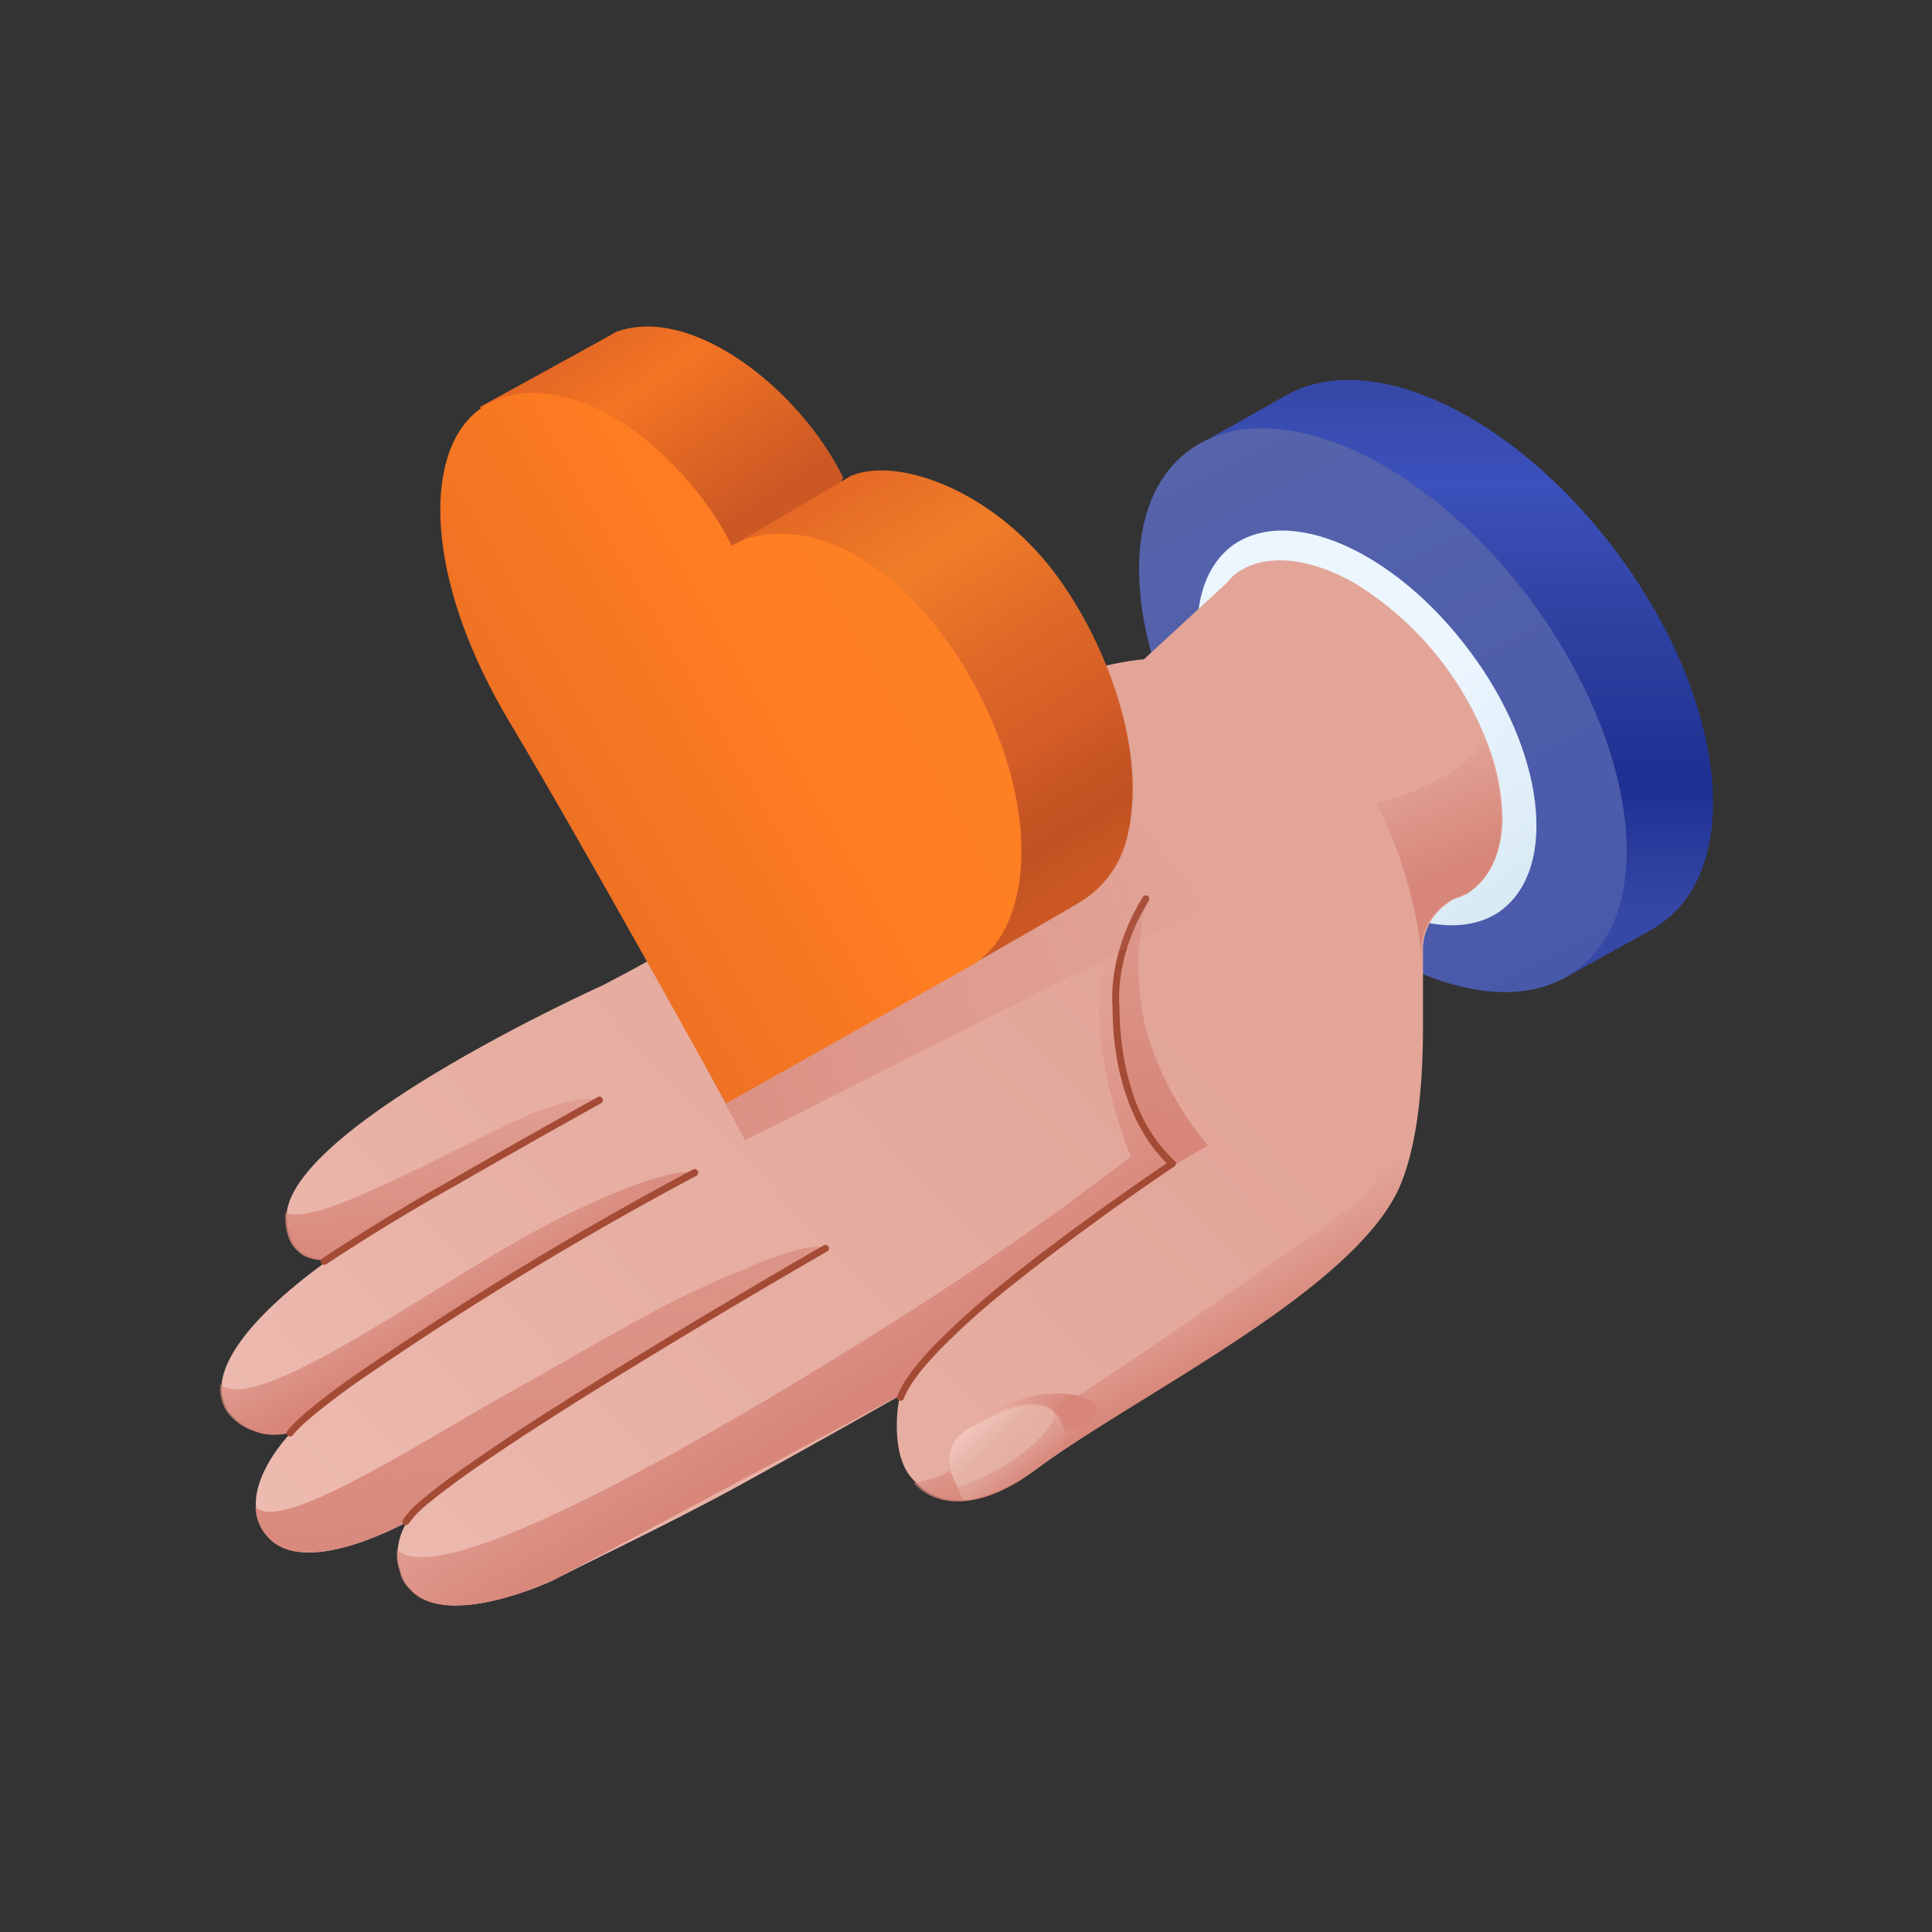 <svg xmlns="http://www.w3.org/2000/svg" width="150" height="150" fill="none"><rect width="100%" height="100%" fill="#333333" stroke="none"/><path fill="url(#a)" d="M125.54 42.9c8.3 11.1 9.95 23.97 3.57 28.7-.35.25-.7.5-1.1.7l-6.7 3.72-2.2-3.37c-5.48-1.66-11.56-6.13-16.54-12.71-6.13-8.25-8.59-17.44-6.93-23.57l-1.56-2.42 5.68-3.21c6.63-3.82 17.79 1.46 25.78 12.16Z"/><path fill="url(#b)" d="M122.43 75.31c6.33-4.67 4.72-17.48-3.57-28.7-8.29-11.1-20.1-16.32-26.53-11.65-6.38 4.67-4.73 17.49 3.57 28.7 8.34 11.1 20.25 16.33 26.53 11.65Z"/><path fill="url(#c)" d="M116.6 70.64c4.37-3.32 3.32-12.31-2.46-20.05-5.83-7.84-14.08-11.46-18.5-8.2-4.37 3.32-3.31 12.32 2.47 20.06 5.77 7.79 14.12 11.46 18.49 8.2Z"/><path fill="#E2A598" d="M116.66 63.45c0 2.87-1.11 4.93-2.82 5.98l-.15.05c-.2.16-.4.2-.6.26-1.1.4-2.27.5-3.42.35a12.3 12.3 0 0 1-4.52-1.66c-6.39-3.72-11.56-11.81-11.56-18.2a6.18 6.18 0 0 1 .5-3 8 8 0 0 1 1.7-2.57l.21-.15c2.06-1.51 5.43-1.36 9.15.75a25.14 25.14 0 0 1 10.3 12.36 16.54 16.54 0 0 1 1.2 5.83Z"/><path fill="url(#d)" d="M113.9 69.43h-.16a5.08 5.08 0 0 0-2.46 1.8c-.5.72-.75 1.47-.8 2.27v6.19c0 4.17-.35 9.14-1.86 12.56-3.72 8.1-20.25 15.93-28.24 21.86-3.97 2.97-7.54 2.97-9.35.9-1.71-1.55-1.46-4.92-1.26-6.13.05-.35.15-.55.15-.55s-5.22 2.97-11.3 6.33c-6.14 3.42-12.12 6.19-15.68 8.04 0 0-8.2 3.87-11.06.7-.4-.4-.7-.9-.8-1.45-.2-.55-.26-1.1-.2-1.66a5 5 0 0 1 .7-2.1c-.7.34-8.04 4.31-10.8 1.1a3.5 3.5 0 0 1-.91-2.32c-.15-2.8 2.66-5.67 2.76-5.77l-.25.05c-.8.15-1.7.15-2.56-.2-.8-.26-1.56-.8-2.11-1.51a3.4 3.4 0 0 1-.5-2.11c.5-4.38 8.29-9.55 8.49-9.75-.15.05-.25.05-.4.05a3.2 3.2 0 0 1-1.71-.4c-.46-.26-.9-.8-1.1-1.46-.21-.6-.26-1.26-.21-1.86 1.16-6.99 24.47-17.49 24.47-17.49s3.97-2.06 4.28-2.36c8.34-8.2 17.74-16.18 26.38-19.75 7.49-3.02 11.4-3.22 11.4-3.22l7.3-6.73h.35l12.16 17.28 5.38 7.5-.1.2Z"/><path fill="url(#e)" d="M64.07 96.92 43.5 108.94 33 116.47l-1.46 1.71c-.7.35-8.04 4.32-10.8 1.1a3.5 3.5 0 0 1-.9-2.3c1.85 2.26 13.71-5.58 20.05-9.05 6.33-3.52 12-7.09 17.94-9.4.9-.45 5.47-2.26 6.23-1.6Z"/><path fill="url(#f)" d="m53.98 91.04-11.31 6.39-13.52 8.39-5.78 4.52-1.1.96c-.8.15-1.71.15-2.57-.2a4.4 4.4 0 0 1-2.1-1.51 3.4 3.4 0 0 1-.51-2.11c2.86 2.46 16.48-7.64 24.67-12.01 4.18-2.27 10.1-4.83 12.22-4.43Z"/><path fill="url(#g)" d="m46.54 85.36-15.43 8.5-5.93 3.97c-.6.05-1.25-.15-1.7-.4-.5-.36-.91-.8-1.11-1.46-.2-.6-.25-1.26-.2-1.86 2.06 1.3 12.2-4.52 19.04-7.64 1.26-.5 4.07-1.46 5.33-1.1Z"/><path fill="#A44B35" fill-rule="evenodd" d="M54.18 90.92c.07.14.01.3-.12.37a267.47 267.47 0 0 0-26.31 16.01 60.32 60.32 0 0 0-3.17 2.39c-.86.7-1.49 1.29-1.84 1.73a.27.27 0 1 1-.43-.34c.4-.5 1.06-1.1 1.92-1.82a68 68 0 0 1 3.2-2.4A268.02 268.02 0 0 1 53.81 90.8c.13-.07.3-.01.37.12Zm-7.41-5.64c.08.13.03.3-.1.37a921.95 921.95 0 0 0-11.26 6.37 156.74 156.74 0 0 0-10.07 6.13.27.27 0 0 1-.32-.44 156.8 156.8 0 0 1 10.12-6.16c4.31-2.49 8.83-5.02 11.26-6.37.13-.08.3-.03.37.1Zm17.55 11.51c.08.13.03.3-.1.37a672.92 672.92 0 0 0-18.46 11.05c-3.47 2.17-6.75 4.3-9.28 6.08-1.26.9-2.34 1.7-3.16 2.38a7.7 7.7 0 0 0-1.57 1.6.27.27 0 0 1-.47-.28 8.1 8.1 0 0 1 1.7-1.73c.83-.7 1.92-1.52 3.19-2.41a204.6 204.6 0 0 1 9.3-6.1 673.7 673.7 0 0 1 18.48-11.06c.13-.08.3-.03.37.1Z" clip-rule="evenodd"/><path fill="url(#h)" d="M113.78 69.43h-.15c-.2.15-.4.2-.6.26a5.1 5.1 0 0 0-1.87 1.55c-.5.7-.75 1.46-.8 2.26v1.81c0-1.8-.25-3.56-.7-5.27a33.26 33.26 0 0 0-2.82-7.74c.55-.15 1.06-.25 1.56-.4 1.9-.6 5.07-1.91 6.93-4.38a18.1 18.1 0 0 1 1.26 5.93c0 2.87-1 4.93-2.81 5.98Z"/><path fill="url(#i)" d="M110.36 79.79c0 4.17-.35 9.14-1.86 12.56-3.72 8.1-20.25 15.93-28.24 21.86-3.97 2.97-7.54 2.97-9.35.9a6.91 6.91 0 0 0 2.86-.95c.16.5.36.9.7 1.26 3.88-1.26 6.8-3.87 7.45-5.43 0-.05-.15-.4-.15-.4 9.5-5.98 21.5-14.83 23.01-15.73 1.96-1.2 4.88-6.48 5.58-14.07Z"/><path fill="url(#j)" d="M89.26 69.48c-3.87 6.89-2.96 12.57.05 18.4l1.51 2.76 2.97-1.7a24.44 24.44 0 0 1-4.88-9.25c-1.35-6.34.35-10.2.35-10.2Z"/><path fill="url(#k)" d="M91.02 90.29c-8.24 5.68-19.45 13.62-21.16 18.04 0 0-19.85 10.66-26.99 14.38 0 0-8.19 3.87-11.05.7-.4-.4-.7-.9-.8-1.46-.2-.55-.26-1.1-.2-1.66 3.36 3.52 24.92-9 39.4-18.19C80.76 95.37 87.8 89.79 87.8 89.79s-5.78-13.62.35-19.1c0 0-1.8 2.41-1.65 7.14.2 8.84 4.52 12.46 4.52 12.46Z"/><path fill="#A44B35" fill-rule="evenodd" d="M89.1 69.55c.13.08.17.25.1.38-1.7 2.72-2.48 5.78-2.28 8.28v.02c.03 4.35 1.1 7.33 2.17 9.22a11.39 11.39 0 0 0 2.06 2.64l.02.02.02.01a.27.27 0 0 1-.02.45 200.67 200.67 0 0 0-12.98 9.52 60.76 60.76 0 0 0-5.22 4.7c-1.41 1.46-2.4 2.75-2.8 3.8a.27.27 0 1 1-.51-.2c.45-1.15 1.5-2.51 2.92-3.98a61.23 61.23 0 0 1 5.26-4.74c3.95-3.21 8.68-6.58 12.74-9.36a11.94 11.94 0 0 1-1.96-2.6c-1.11-1.96-2.22-5.03-2.24-9.47-.2-2.63.62-5.8 2.35-8.6a.27.27 0 0 1 .37-.09Z" clip-rule="evenodd"/><path fill="url(#l)" d="M84.03 110.9c-.5.04-.95.04-1.46.04-.05-.4-.2-.8-.5-1.1-.25-.35-.6-.55-1-.7a6.38 6.38 0 0 0-4.08.6c3.92-2.56 7.74-1.3 8.05-.75.3.6-.56 1.8-1.01 1.9Z"/><path fill="url(#m)" d="M82.48 112.6a18.24 18.24 0 0 1-7.29 3.87c-.15 0-.2 0-.35-.05-.15-.05-.2-.15-.2-.2-.2-.5-.5-1.1-.76-1.86-.2-.6-.25-1.25-.05-1.86.2-.6.6-1.1 1.16-1.45.7-.4 1.36-.76 2.11-1.11 1.26-.7 2.66-.9 4.07-.6.4.15.75.35 1 .7.26.35.4.7.5 1.1 0 .46-.04 1.01-.2 1.46Z"/><path fill="url(#n)" d="m50.3 74.5 7.54 14.03 36.33-18.3L86.43 62 50.3 74.5Z" opacity=".9"/><path fill="url(#o)" d="M65.46 37.07C62.1 30.23 53.7 23.6 47.83 25.77c0 .04-10.56 5.82-10.56 5.82l8 15.18 15.47.45 4.72-10.15Z"/><path fill="url(#p)" d="m56.82 42.4 9.2-5.43c3.42-1.5 10.4.8 15.33 6.83 4.02 4.93 8.04 14.28 6.08 21.51a7.95 7.95 0 0 1-3.67 4.78c-3.47 2.06-9.95 5.73-9.95 5.73L56.82 42.4Z"/><path fill="url(#q)" d="M56.82 42.4s-1.9-4.33-6.73-8.3c-4.88-3.97-10.9-5.02-13.97-1.25-3.07 3.77-2.87 12.61 3.41 23.16 5.93 9.9 16.84 29.66 16.84 29.66l19.2-10.8c4.22-2.62 5.22-10.66 1.15-19.56-4.07-8.9-10.35-13.12-14.37-13.72-3.72-.6-5.53.8-5.53.8Z"/><defs><linearGradient id="a" x1="113.54" x2="113.54" y1="29.51" y2="70.92" gradientUnits="userSpaceOnUse"><stop stop-color="#3648A6"/><stop offset=".19" stop-color="#3C51BC"/><stop offset=".46" stop-color="#2F41A0"/><stop offset=".76" stop-color="#1D3092"/><stop offset="1" stop-color="#3648A6"/></linearGradient><linearGradient id="b" x1="96.42" x2="135.41" y1="32.97" y2="111.64" gradientUnits="userSpaceOnUse"><stop stop-color="#5664AB"/><stop offset="1" stop-color="#3F50A9"/></linearGradient><linearGradient id="c" x1="95.62" x2="116.59" y1="42.41" y2="70.62" gradientUnits="userSpaceOnUse"><stop offset=".48" stop-color="#ECF6FF"/><stop offset="1" stop-color="#D9EAF5"/></linearGradient><linearGradient id="d" x1="20.12" x2="86.23" y1="136.12" y2="73.23" gradientUnits="userSpaceOnUse"><stop stop-color="#F0BFB5"/><stop offset=".53" stop-color="#E7AFA3"/><stop offset="1" stop-color="#E2A598"/></linearGradient><linearGradient id="e" x1="36.76" x2="43.6" y1="59.91" y2="121.75" gradientUnits="userSpaceOnUse"><stop stop-color="#D78679" stop-opacity="0"/><stop offset="1" stop-color="#D78679"/></linearGradient><linearGradient id="f" x1="31.15" x2="36.83" y1="91.97" y2="102.25" gradientUnits="userSpaceOnUse"><stop stop-color="#D78679" stop-opacity="0"/><stop offset="1" stop-color="#D78679"/></linearGradient><linearGradient id="g" x1="33.63" x2="34.84" y1="76.59" y2="98.94" gradientUnits="userSpaceOnUse"><stop stop-color="#D78679" stop-opacity="0"/><stop offset="1" stop-color="#D78679"/></linearGradient><linearGradient id="h" x1="109.54" x2="113.29" y1="58.46" y2="67.41" gradientUnits="userSpaceOnUse"><stop stop-color="#D78679" stop-opacity="0"/><stop offset="1" stop-color="#D78679"/></linearGradient><linearGradient id="i" x1="91.63" x2="95.16" y1="99.2" y2="105.59" gradientUnits="userSpaceOnUse"><stop stop-color="#D78679" stop-opacity="0"/><stop offset="1" stop-color="#D78679"/></linearGradient><linearGradient id="j" x1="93.03" x2="89.66" y1="64.44" y2="87.31" gradientUnits="userSpaceOnUse"><stop stop-color="#D78679" stop-opacity="0"/><stop offset=".03" stop-color="#D78679" stop-opacity=".04"/><stop offset=".39" stop-color="#D78679" stop-opacity=".45"/><stop offset=".68" stop-color="#D78679" stop-opacity=".74"/><stop offset=".89" stop-color="#D78679" stop-opacity=".93"/><stop offset="1" stop-color="#D78679"/></linearGradient><linearGradient id="k" x1="56.23" x2="66.83" y1="91" y2="108.51" gradientUnits="userSpaceOnUse"><stop stop-color="#D78679" stop-opacity="0"/><stop offset="1" stop-color="#D78679"/></linearGradient><linearGradient id="l" x1="78.85" x2="81.72" y1="107.24" y2="110.08" gradientUnits="userSpaceOnUse"><stop stop-color="#D78679" stop-opacity="0"/><stop offset="1" stop-color="#D78679"/></linearGradient><linearGradient id="m" x1="75.72" x2="80.13" y1="110.19" y2="114.96" gradientUnits="userSpaceOnUse"><stop offset=".04" stop-color="#F2C4BA"/><stop offset=".41" stop-color="#E5B3A8" stop-opacity=".71"/><stop offset="1" stop-color="#E5B3A8" stop-opacity="0"/></linearGradient><linearGradient id="n" x1="93.02" x2="45.29" y1="66.93" y2="84.81" gradientUnits="userSpaceOnUse"><stop stop-color="#D78679" stop-opacity="0"/><stop offset="1" stop-color="#D78679"/></linearGradient><linearGradient id="o" x1="45.18" x2="57.21" y1="26.79" y2="44.46" gradientUnits="userSpaceOnUse"><stop stop-color="#E46825"/><stop offset=".25" stop-color="#F37423"/><stop offset=".84" stop-color="#CC5824"/></linearGradient><linearGradient id="p" x1="63.65" x2="83.37" y1="37.86" y2="68.73" gradientUnits="userSpaceOnUse"><stop stop-color="#E46825"/><stop offset=".25" stop-color="#F07E28"/><stop offset=".49" stop-color="#DF6927"/><stop offset=".71" stop-color="#D45C27"/><stop offset=".81" stop-color="#C65523"/><stop offset=".9" stop-color="#C05221"/><stop offset="1" stop-color="#CB5824"/></linearGradient><linearGradient id="q" x1="146.47" x2="23.61" y1="1.63" y2="72.06" gradientUnits="userSpaceOnUse"><stop offset=".05" stop-color="#FFA538"/><stop offset=".52" stop-color="#FF8E2C"/><stop offset=".54" stop-color="#FF8B2A"/><stop offset=".61" stop-color="#FF8024"/><stop offset=".71" stop-color="#FF7D22"/><stop offset="1" stop-color="#DD6424"/></linearGradient></defs></svg>